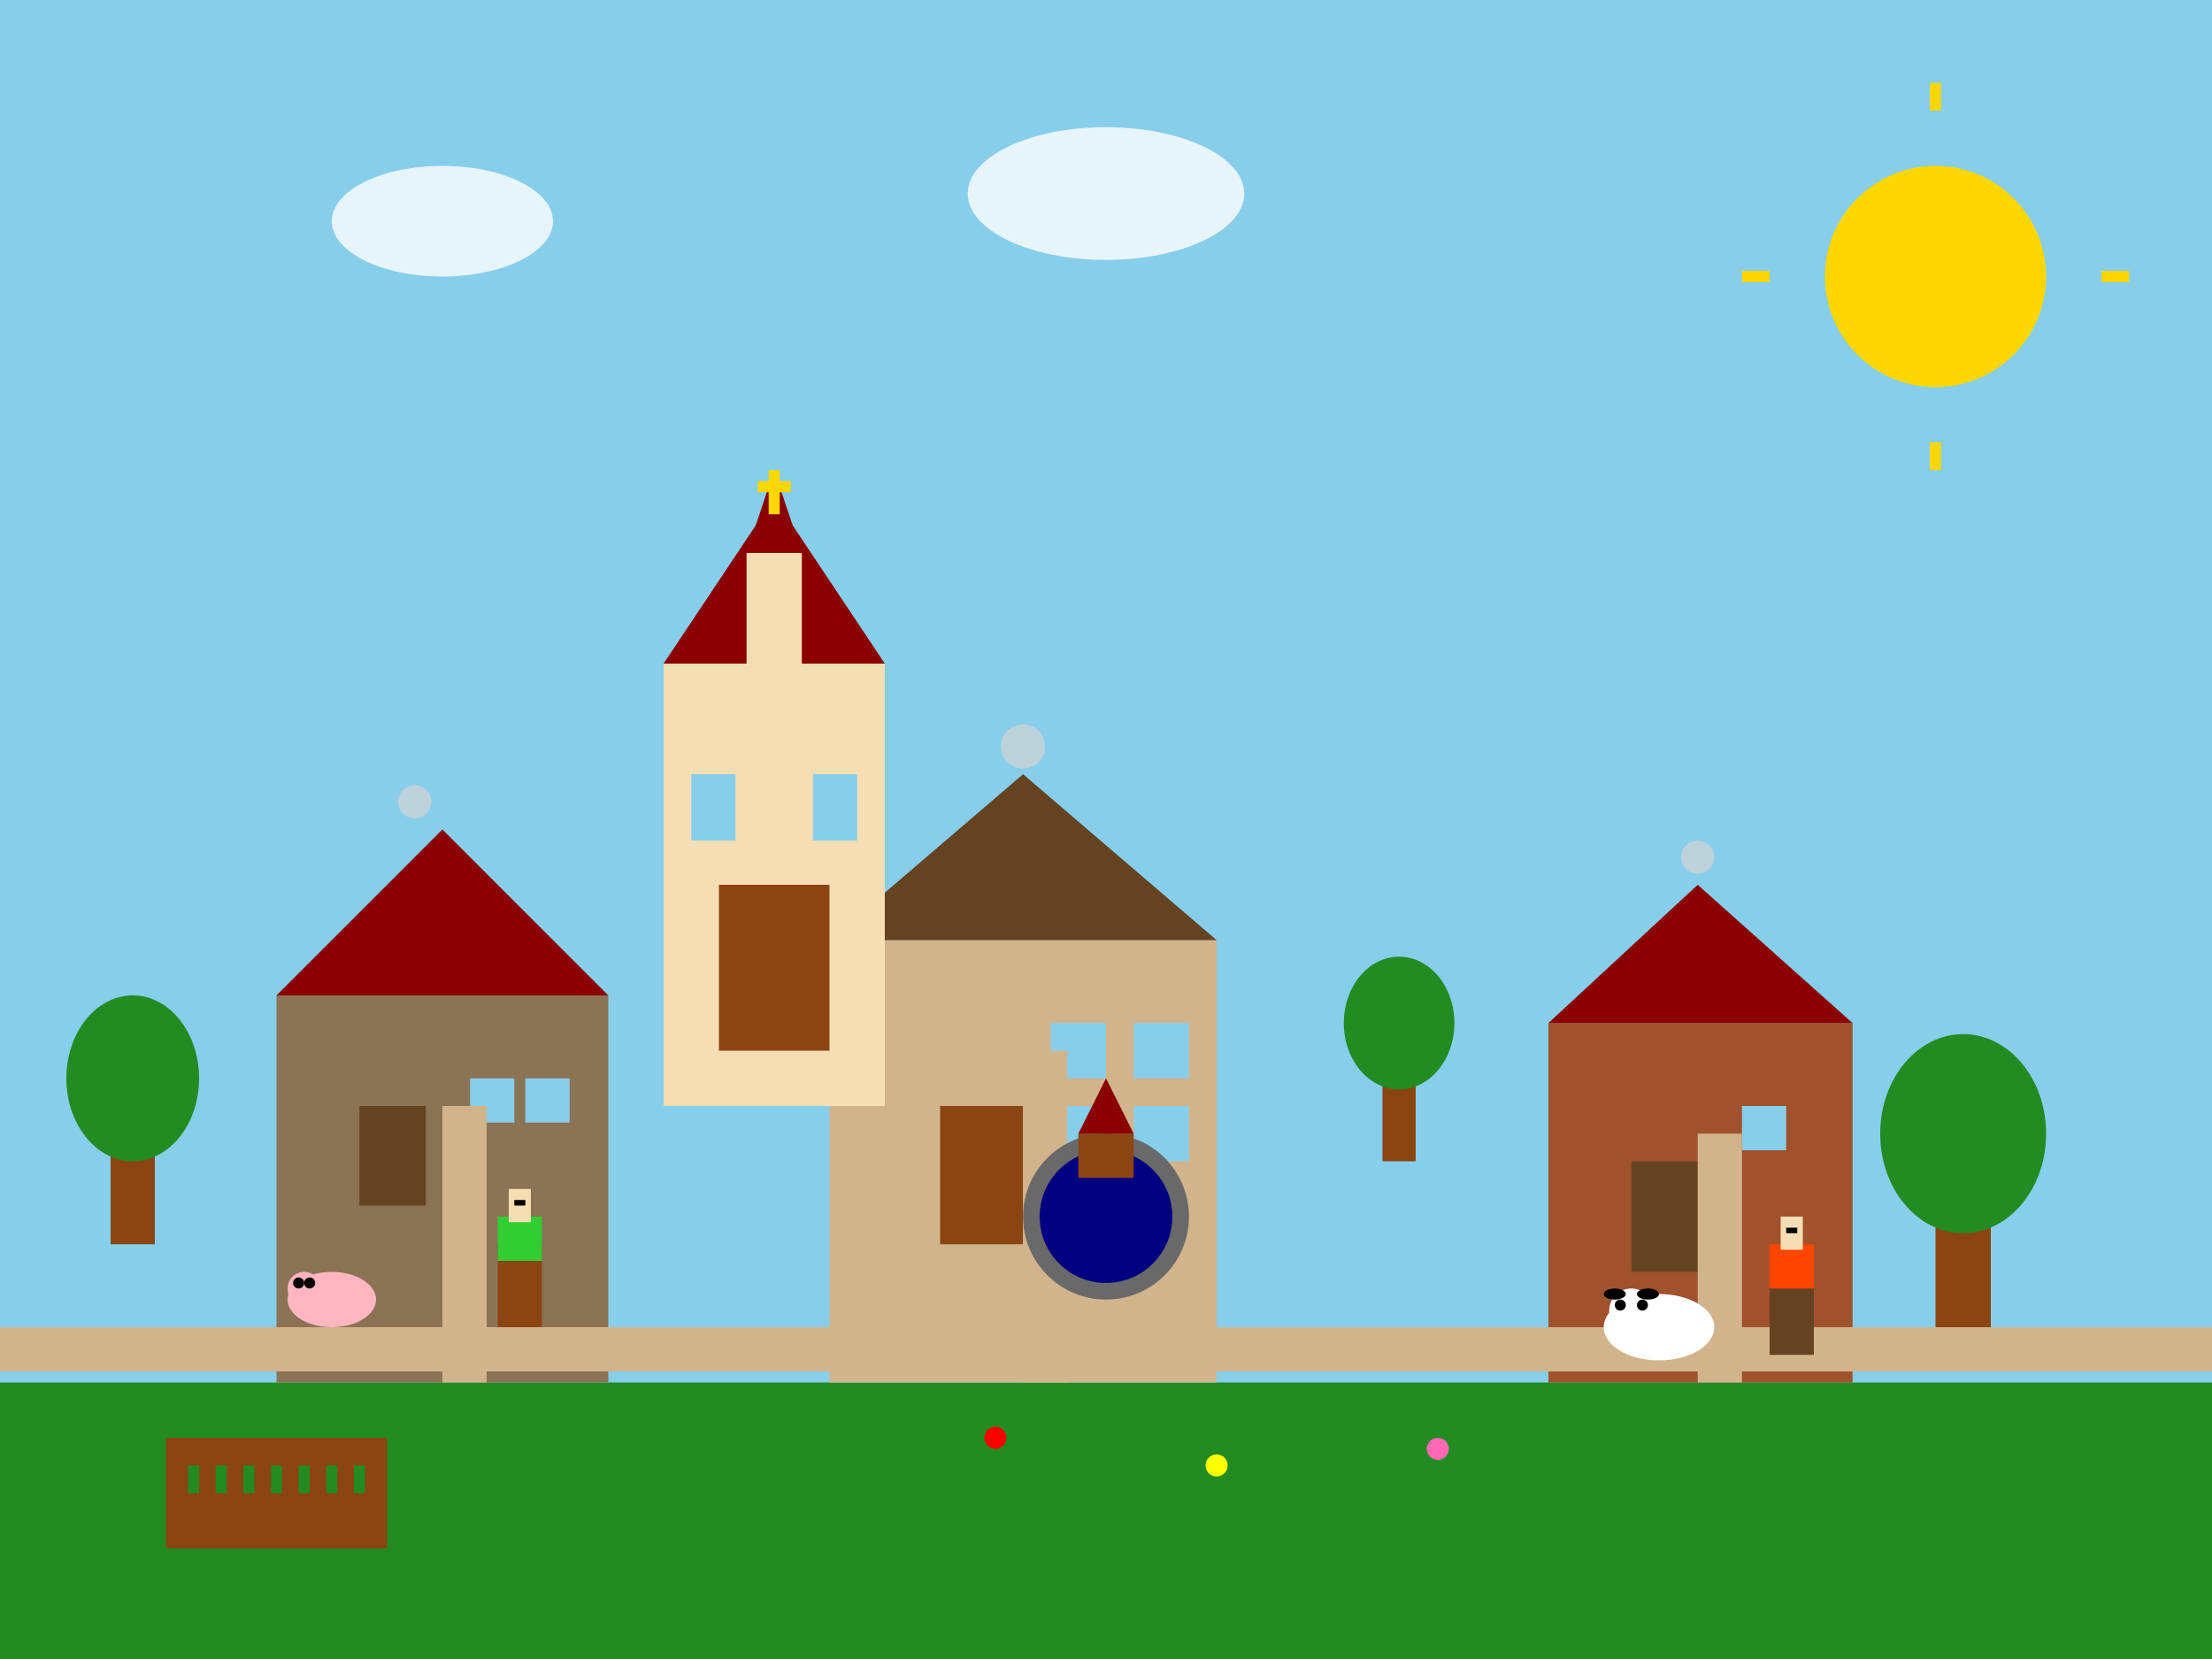 <svg xmlns="http://www.w3.org/2000/svg" viewBox="0 0 400 300" width="400" height="300">
  <!-- Sky background -->
  <rect width="400" height="300" fill="#87CEEB"/>
  
  <!-- Ground -->
  <rect x="0" y="250" width="400" height="50" fill="#228B22"/>
  
  <!-- Village houses -->
  <!-- House 1 -->
  <rect x="50" y="180" width="60" height="70" fill="#8B7355"/>
  <polygon points="50,180 80,150 110,180" fill="#8B0000"/>
  <rect x="65" y="200" width="12" height="18" fill="#654321"/>
  <rect x="85" y="195" width="8" height="8" fill="#87CEEB"/>
  <rect x="95" y="195" width="8" height="8" fill="#87CEEB"/>
  
  <!-- House 2 -->
  <rect x="150" y="170" width="70" height="80" fill="#D2B48C"/>
  <polygon points="150,170 185,140 220,170" fill="#654321"/>
  <rect x="170" y="200" width="15" height="25" fill="#8B4513"/>
  <rect x="190" y="185" width="10" height="10" fill="#87CEEB"/>
  <rect x="205" y="185" width="10" height="10" fill="#87CEEB"/>
  <rect x="190" y="200" width="10" height="10" fill="#87CEEB"/>
  <rect x="205" y="200" width="10" height="10" fill="#87CEEB"/>
  
  <!-- House 3 -->
  <rect x="280" y="185" width="55" height="65" fill="#A0522D"/>
  <polygon points="280,185 307,160 335,185" fill="#8B0000"/>
  <rect x="295" y="210" width="12" height="20" fill="#654321"/>
  <rect x="315" y="200" width="8" height="8" fill="#87CEEB"/>
  
  <!-- Church/Community building -->
  <rect x="120" y="120" width="40" height="80" fill="#F5DEB3"/>
  <polygon points="120,120 140,90 160,120" fill="#8B0000"/>
  <rect x="135" y="100" width="10" height="30" fill="#F5DEB3"/>
  <polygon points="135,100 140,85 145,100" fill="#8B0000"/>
  <rect x="130" y="160" width="20" height="30" fill="#8B4513"/>
  <rect x="125" y="140" width="8" height="12" fill="#87CEEB"/>
  <rect x="147" y="140" width="8" height="12" fill="#87CEEB"/>
  
  <!-- Cross on church -->
  <rect x="139" y="85" width="2" height="8" fill="#FFD700"/>
  <rect x="137" y="87" width="6" height="2" fill="#FFD700"/>
  
  <!-- Paths -->
  <rect x="0" y="240" width="400" height="8" fill="#D2B48C"/>
  <rect x="80" y="200" width="8" height="50" fill="#D2B48C"/>
  <rect x="185" y="190" width="8" height="60" fill="#D2B48C"/>
  <rect x="307" y="205" width="8" height="45" fill="#D2B48C"/>
  
  <!-- Well in center -->
  <circle cx="200" cy="220" r="15" fill="#696969"/>
  <circle cx="200" cy="220" r="12" fill="#000080"/>
  <rect x="195" y="205" width="10" height="8" fill="#8B4513"/>
  <polygon points="195,205 200,195 205,205" fill="#8B0000"/>
  
  <!-- Trees around village -->
  <rect x="20" y="200" width="8" height="25" fill="#8B4513"/>
  <ellipse cx="24" cy="195" rx="12" ry="15" fill="#228B22"/>
  
  <rect x="350" y="210" width="10" height="30" fill="#8B4513"/>
  <ellipse cx="355" cy="205" rx="15" ry="18" fill="#228B22"/>
  
  <rect x="250" y="190" width="6" height="20" fill="#8B4513"/>
  <ellipse cx="253" cy="185" rx="10" ry="12" fill="#228B22"/>
  
  <!-- Villagers -->
  <!-- Villager 1 -->
  <rect x="90" y="225" width="8" height="15" fill="#8B4513"/>
  <rect x="90" y="220" width="8" height="8" fill="#32CD32"/>
  <rect x="92" y="215" width="4" height="6" fill="#F5DEB3"/>
  <rect x="93" y="217" width="2" height="1" fill="#000000"/>
  
  <!-- Villager 2 -->
  <rect x="320" y="230" width="8" height="15" fill="#654321"/>
  <rect x="320" y="225" width="8" height="8" fill="#FF4500"/>
  <rect x="322" y="220" width="4" height="6" fill="#F5DEB3"/>
  <rect x="323" y="222" width="2" height="1" fill="#000000"/>
  
  <!-- Animals -->
  <!-- Pig -->
  <ellipse cx="60" cy="235" rx="8" ry="5" fill="#FFB6C1"/>
  <circle cx="55" cy="233" r="3" fill="#FFB6C1"/>
  <circle cx="54" cy="232" r="1" fill="#000000"/>
  <circle cx="56" cy="232" r="1" fill="#000000"/>
  
  <!-- Cow -->
  <ellipse cx="300" cy="240" rx="10" ry="6" fill="#FFFFFF"/>
  <circle cx="295" cy="237" r="4" fill="#FFFFFF"/>
  <circle cx="293" cy="236" r="1" fill="#000000"/>
  <circle cx="297" cy="236" r="1" fill="#000000"/>
  <ellipse cx="292" cy="234" rx="2" ry="1" fill="#000000"/>
  <ellipse cx="298" cy="234" rx="2" ry="1" fill="#000000"/>
  
  <!-- Crops/Farm -->
  <rect x="30" y="260" width="40" height="20" fill="#8B4513"/>
  <line x1="35" y1="265" x2="35" y2="270" stroke="#228B22" stroke-width="2"/>
  <line x1="40" y1="265" x2="40" y2="270" stroke="#228B22" stroke-width="2"/>
  <line x1="45" y1="265" x2="45" y2="270" stroke="#228B22" stroke-width="2"/>
  <line x1="50" y1="265" x2="50" y2="270" stroke="#228B22" stroke-width="2"/>
  <line x1="55" y1="265" x2="55" y2="270" stroke="#228B22" stroke-width="2"/>
  <line x1="60" y1="265" x2="60" y2="270" stroke="#228B22" stroke-width="2"/>
  <line x1="65" y1="265" x2="65" y2="270" stroke="#228B22" stroke-width="2"/>
  
  <!-- Flowers -->
  <circle cx="180" cy="260" r="2" fill="#FF0000"/>
  <circle cx="220" cy="265" r="2" fill="#FFFF00"/>
  <circle cx="260" cy="262" r="2" fill="#FF69B4"/>
  
  <!-- Smoke from chimneys -->
  <circle cx="75" cy="145" r="3" fill="#D3D3D3" opacity="0.7">
    <animate attributeName="cy" values="145;130;145" dur="3s" repeatCount="indefinite"/>
    <animate attributeName="opacity" values="0.7;0.3;0.7" dur="3s" repeatCount="indefinite"/>
  </circle>
  
  <circle cx="185" cy="135" r="4" fill="#D3D3D3" opacity="0.7">
    <animate attributeName="cy" values="135;120;135" dur="2.5s" repeatCount="indefinite"/>
    <animate attributeName="opacity" values="0.7;0.3;0.7" dur="2.5s" repeatCount="indefinite"/>
  </circle>
  
  <circle cx="307" cy="155" r="3" fill="#D3D3D3" opacity="0.7">
    <animate attributeName="cy" values="155;140;155" dur="3.5s" repeatCount="indefinite"/>
    <animate attributeName="opacity" values="0.7;0.3;0.7" dur="3.5s" repeatCount="indefinite"/>
  </circle>
  
  <!-- Sun -->
  <circle cx="350" cy="50" r="20" fill="#FFD700"/>
  <line x1="350" y1="20" x2="350" y2="15" stroke="#FFD700" stroke-width="2"/>
  <line x1="350" y1="85" x2="350" y2="80" stroke="#FFD700" stroke-width="2"/>
  <line x1="320" y1="50" x2="315" y2="50" stroke="#FFD700" stroke-width="2"/>
  <line x1="380" y1="50" x2="385" y2="50" stroke="#FFD700" stroke-width="2"/>
  
  <!-- Clouds -->
  <ellipse cx="80" cy="40" rx="20" ry="10" fill="#FFFFFF" opacity="0.8"/>
  <ellipse cx="200" cy="35" rx="25" ry="12" fill="#FFFFFF" opacity="0.8"/>
</svg>